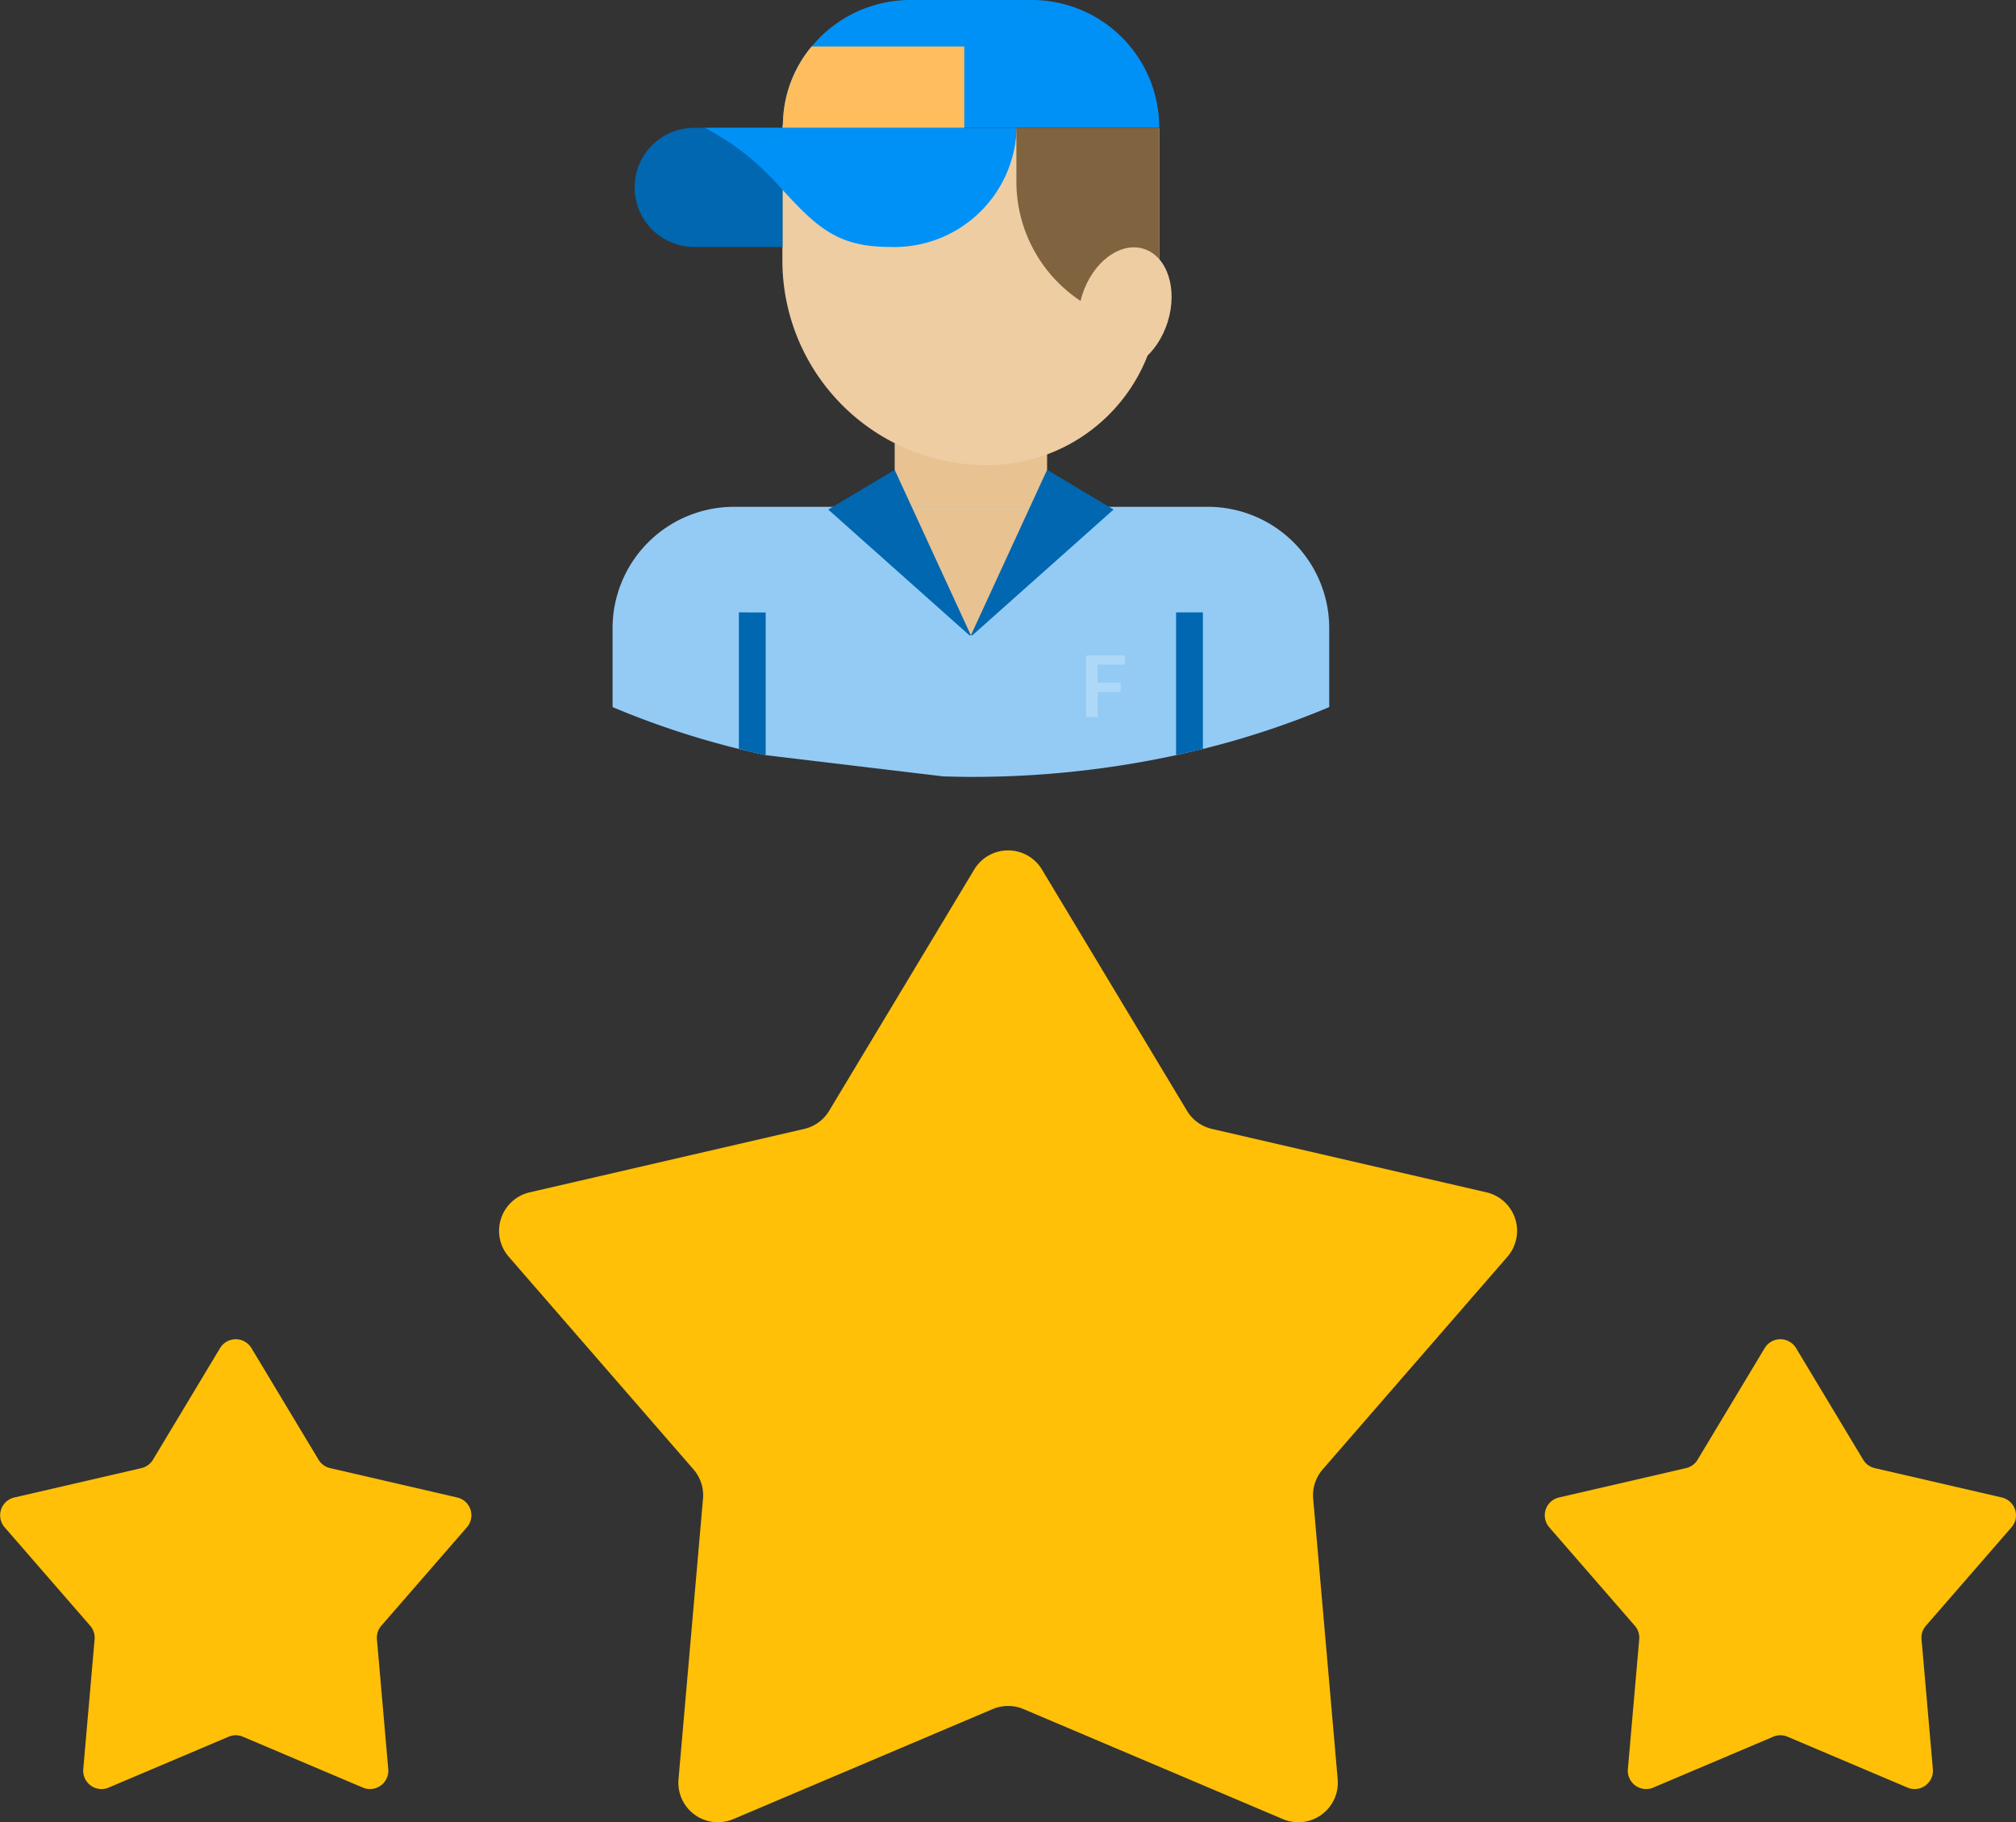 <svg version="1.1" xmlns="http://www.w3.org/2000/svg" xmlns:xlink="http://www.w3.org/1999/xlink" x="0px" y="0px" viewBox="0 0 79.682 72.044" enable-background="new 0 0 79.682 72.044" xml:space="preserve">
    <rect x="0" y="0" width="79.682" height="72.044" fill="#333333" stroke="none"/>
    <g transform="translate(-724 -486)">
        <g transform="translate(-4484.056 1770.887)">
            <g>
                <rect width="6.024" height="4.092" transform="translate(5243.418 -1267.383)" fill="#e8c290" />
                <path d="M5255.6-1255.277a33.77,33.77,0,0,0,4.993-1.655v-3.118a4.8,4.8,0,0,0-4.8-4.8h-18.725a4.8,4.8,0,0,0-4.8,4.8v3.118a33.719,33.719,0,0,0,4.992,1.655c.35.088.7.166,1.06.245l7.032.841h.027c.35.009.7.018,1.051.018a38.016,38.016,0,0,0,8.11-.859Z" fill="#93cbf5" />
                <path d="M0,0H14.9a0,0,0,0,1,0,0V6.5a6.81,6.81,0,0,1-6.81,6.81h0A8.09,8.09,0,0,1,0,5.217V0A0,0,0,0,1,0,0Z" transform="translate(5238.98 -1279.806)" fill="#eecda2" />
                <path d="M5246.43-1259.769l3.012-5.085h-6.023Z" fill="#e8c290" />
                <g>
                    <path d="M5238.319-1260.672v5.64c-.358-.078-.709-.157-1.059-.245v-5.4Z" fill="#0067b0" />
                    <path d="M5255.6-1255.277v-5.4h-1.06v5.64Z" fill="#0067b0" />
                </g>
                <path d="M5246.43-1259.769l-3.012-6.543-2.627,1.569,5.581,4.973Z" fill="#0067b0" />
                <path d="M5246.43-1259.769l3.012-6.543,2.627,1.569-5.581,4.973Z" fill="#0067b0" />
                <g opacity="0.25">
                    <path d="M5252.517-1258.614v-.359h-1.533v2.435h.455v-.99h.911v-.368h-.911v-.718Z" fill="#fff" />
                </g>
                <path d="M2.354,0H5.847a0,0,0,0,1,0,0V4.709a0,0,0,0,1,0,0H2.354A2.354,2.354,0,0,1,0,2.354v0A2.354,2.354,0,0,1,2.354,0Z" transform="translate(5233.139 -1279.833)" fill="#0067b0" />
                <path d="M5253.874-1279.837h-14.888a.442.442,0,0,1,.014-.138,4.87,4.87,0,0,1,1.135-3.075c.112-.121.219-.246.33-.358a5.064,5.064,0,0,1,3.585-1.479h4.773A5.039,5.039,0,0,1,5253.874-1279.837Z" fill="#0091f7" />
                <path d="M5235.916-1279.833a10.2,10.2,0,0,1,2.9,2.267c1.465,1.6,2.268,2.441,4.4,2.441a4.835,4.835,0,0,0,5.023-4.708Z" fill="#0091f7" />
                <path d="M0,0H5.651a0,0,0,0,1,0,0V7.778a0,0,0,0,1,0,0h0A5.651,5.651,0,0,1,0,2.128V0A0,0,0,0,1,0,0Z" transform="translate(5248.229 -1279.833)" fill="#80633f" />
                <path d="M5246.169-1283.05v3.213h-7.183a.442.442,0,0,1,.014-.138,4.87,4.87,0,0,1,1.135-3.075Z" fill="#ffbe5e" />
                <ellipse cx="2.484" cy="1.773" rx="2.484" ry="1.773" transform="matrix(0.301, -0.953, 0.953, 0.301, 5250.078, -1270.848)" fill="#eecda2" />
            </g>
            <g>
                <path d="M5249.236-1250.515l5.736,9.543a1.56,1.56,0,0,0,.988.717l10.848,2.507a1.563,1.563,0,0,1,.828,2.547l-7.3,8.405a1.559,1.559,0,0,0-.377,1.16l.969,11.093a1.563,1.563,0,0,1-2.167,1.574l-10.25-4.349a1.567,1.567,0,0,0-1.221,0l-10.249,4.349a1.563,1.563,0,0,1-2.167-1.574l.968-11.093a1.559,1.559,0,0,0-.377-1.16l-7.3-8.405a1.562,1.562,0,0,1,.827-2.547l10.849-2.507a1.558,1.558,0,0,0,.987-.717l5.737-9.543A1.562,1.562,0,0,1,5249.236-1250.515Z" fill="#ffc007" fill-rule="evenodd" />
                <g>
                    <path d="M5217.991-1231.595l2.656,4.418a.724.724,0,0,0,.457.332l5.022,1.161a.722.722,0,0,1,.383,1.179l-3.381,3.891a.725.725,0,0,0-.174.537l.448,5.135a.724.724,0,0,1-1,.729l-4.745-2.013a.719.719,0,0,0-.565,0l-4.745,2.013a.724.724,0,0,1-1-.729l.448-5.135a.72.72,0,0,0-.175-.537l-3.381-3.891a.723.723,0,0,1,.384-1.179l5.022-1.161a.724.724,0,0,0,.457-.332l2.655-4.418A.724.724,0,0,1,5217.991-1231.595Z" fill="#ffc007" fill-rule="evenodd" />
                    <path d="M5279.042-1231.595l2.656,4.418a.722.722,0,0,0,.457.332l5.022,1.161a.723.723,0,0,1,.383,1.179l-3.381,3.891a.72.72,0,0,0-.175.537l.449,5.135a.724.724,0,0,1-1,.729l-4.745-2.013a.719.719,0,0,0-.565,0l-4.746,2.013a.724.724,0,0,1-1-.729l.449-5.135a.722.722,0,0,0-.175-.537l-3.381-3.891a.723.723,0,0,1,.383-1.179l5.022-1.161a.723.723,0,0,0,.458-.332l2.655-4.418A.724.724,0,0,1,5279.042-1231.595Z" fill="#ffc007" fill-rule="evenodd" />
                </g>
            </g>
        </g>
    </g>
</svg>